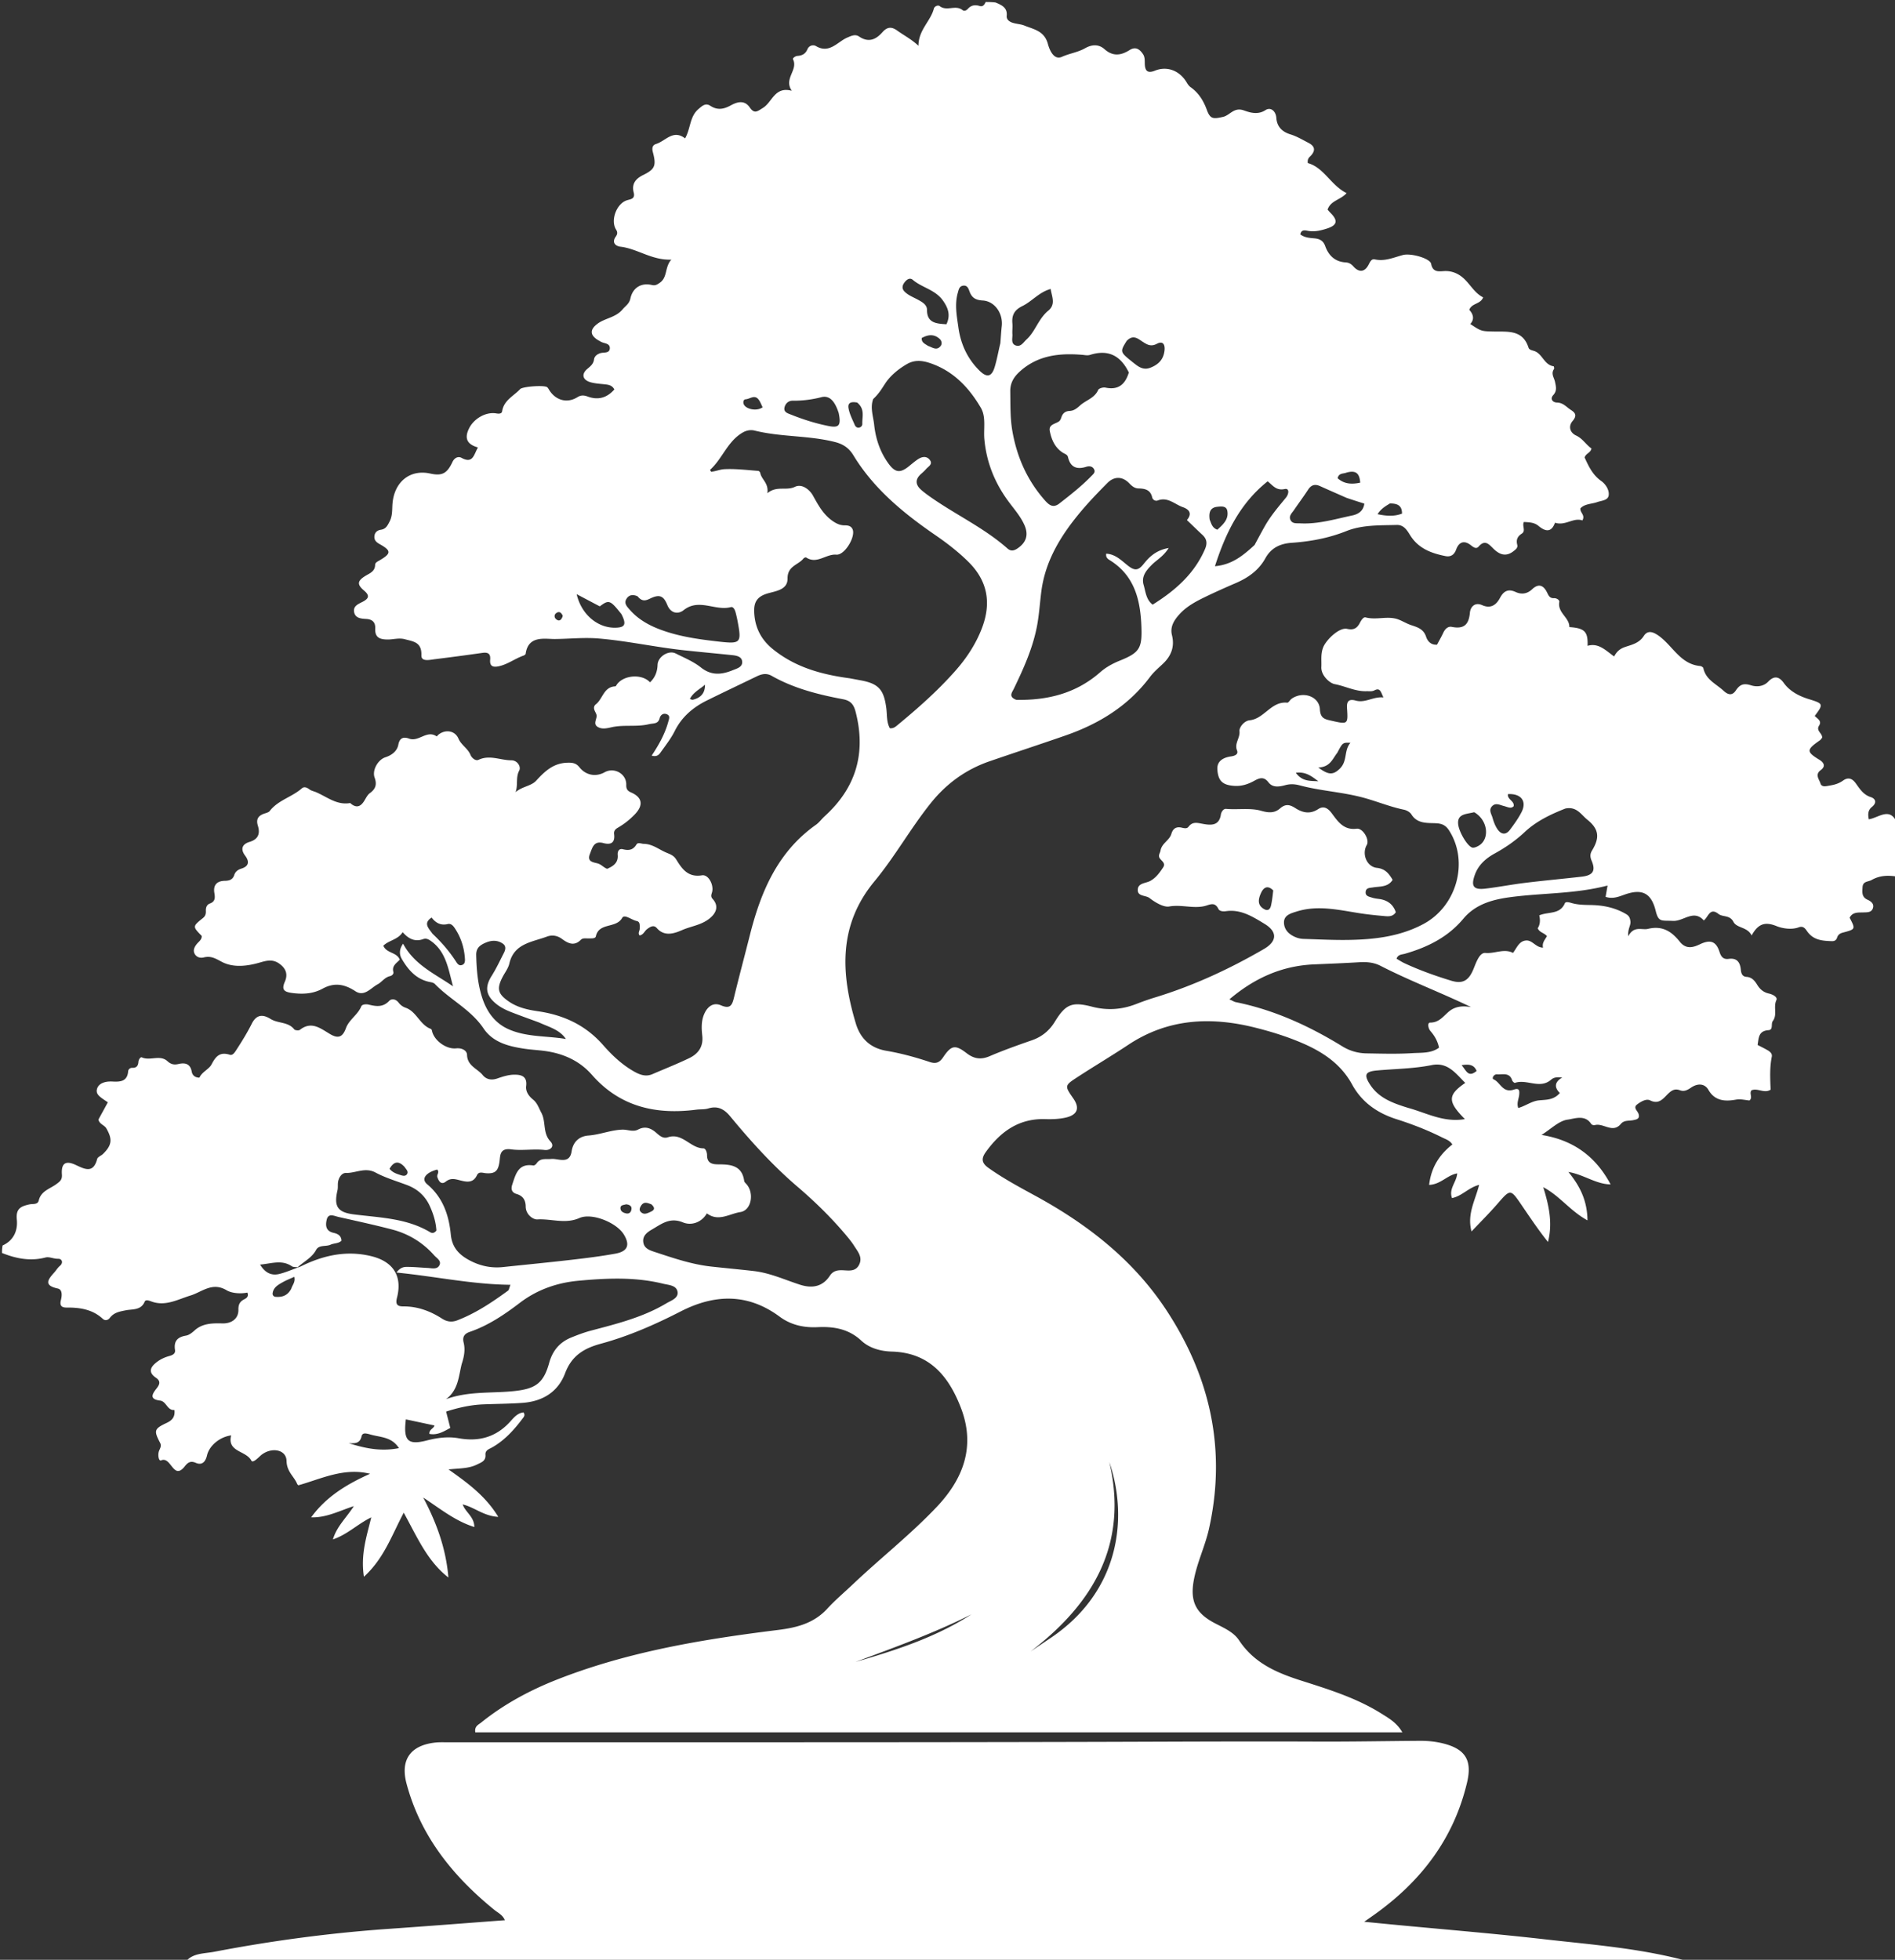 <svg xmlns="http://www.w3.org/2000/svg" xml:space="preserve" viewBox="0 0 944 976"><rect x="0" y="0" width="944" height="976" fill="#333333" stroke="none"/><path fill="#FFF" d="M1 624c0-1.067 0-2.133.299-3.753 6.046-2.736 7.572-8.113 7.079-12.887-.584-5.648 2.277-6.66 6.222-7.55 1.73-.39 4.193.247 4.707-1.957 1.097-4.702 5.476-5.767 8.593-8.034 1.95-1.418 3.131-2.2 2.938-4.895-.402-5.612 1.84-7.127 6.89-4.766 4.56 2.131 8.758 4.344 10.675-2.983.271-1.036 2.026-1.628 2.966-2.555 4.407-4.344 4.7-7.271 1.642-12.622-1.018-1.78-3.508-2.106-3.969-4.474l4.683-8.56c-1.187-.815-2.158-1.434-3.076-2.123-1.504-1.129-2.935-2.371-2.322-4.539.559-1.977 2.195-2.928 4.003-3.397 1.264-.328 2.649-.35 3.969-.283 3.806.19 7.12-.173 7.533-5.06.093-1.1 1.003-1.819 2.093-1.783 2.19.073 2.895-1.083 3.035-3.036.075-1.04 1.022-2.474 1.675-2.173 4.126 1.904 9.05-1.486 12.774 1.909 1.679 1.53 3.251 1.92 5.412 1.421 3.263-.754 5.944-.3 6.693 3.806.302 1.654 1.488 2.973 3.847 2.965 1.202-2.836 4.76-4.187 5.976-6.52 2.197-4.212 4.236-6.412 9.127-4.874 1.353.426 2.303-.926 3.075-2.11 2.838-4.348 5.614-8.83 7.9-13.391 2.666-5.322 6.345-4.185 9.368-2.315 3.736 2.31 8.753 1.335 11.76 5.15.42.532 2.24.708 2.8.27 5.928-4.65 10.46-.55 15.254 2.208 4.03 2.32 6.137 1.253 7.724-3.103 1.533-4.21 5.896-6.576 7.631-10.824.405-.991 2.338-1.185 3.704-.85 3.63.887 7.026 1.434 10.099-1.777 1.381-1.444 3.453-.969 4.795.789.935 1.225 2.053 2.03 3.555 2.565 5.452 1.94 7.036 8.583 12.567 10.542.404.143.519 1.16.727 1.785 1.489 4.463 7.143 8.37 11.794 7.877 2.796-.296 5.366 1.004 5.432 3.225.163 5.542 5.144 6.82 7.8 10.072 1.782 2.184 4.355 2.72 7.277 1.701 2.652-.924 5.466-1.827 8.227-1.883 3.415-.07 6.78.568 6.152 5.633-.34 2.755 1.295 5.033 3.461 6.787 2.115 1.712 2.836 4.187 4.066 6.465 2.46 4.554.616 10.12 4.504 14.285 2.5 2.678-.254 4.61-2.749 4.327-5.626-.64-11.322.438-16.742-.308-5.654-.78-5.427 2.974-5.773 5.735-.604 4.817-1.974 6.511-6.822 6.136-1.612-.125-3.517-1.013-4.457.997-1.953 4.179-5.36 3.333-8.577 2.514-2.493-.635-4.54-1.218-6.954.678-2.262 1.778-3.56-.187-4.215-2.318-.367-1.195 1.287-2.496-.116-3.68-5.794 1.56-8.008 4.73-4.93 7.31 7.899 6.622 10.838 15.49 11.77 25.089.684 7.042 4.85 10.642 10.476 13.383 4.888 2.38 10.072 3.35 15.52 2.771 11.25-1.193 22.513-2.276 33.751-3.574 7.436-.859 14.88-1.774 22.241-3.108 6.191-1.123 7.408-4.402 4.132-9.648-3.647-5.843-15.84-10.84-22.074-8.086-7.037 3.11-13.962.277-20.904.688-2.279.135-5.795-2.5-5.837-6.366-.034-3.188-1.3-5.341-4.518-6.295-2.318-.686-2.986-2.254-2.186-4.668 1.72-5.187 2.97-10.716 10.483-9.537.49.077 1.29-.518 1.628-1.017 1.94-2.856 4.572-1.97 7.4-2.232 3.369-.313 9.06 2.89 10.068-3.779.757-5.003 4.048-7.552 8.376-7.88 5.748-.434 11.08-2.73 16.833-2.943 2.641-.098 5.365 1.301 7.866-.017 3.567-1.88 6.403-.756 9.108 1.612 1.658 1.453 3.388 3.009 5.768 2.214 7.232-2.413 11.209 5.489 17.718 5.525 1.076.006 1.789 1.955 1.789 3.325 0 3.839 2.214 4.634 5.539 4.637 5.98.005 11.884.384 12.967 8.256.079.574.687 1.109 1.124 1.595 3.95 4.4 2.548 13.054-3.046 13.91-5.406.827-10.973 4.983-16.649.647-2.932 4.917-8.091 6.093-11.901 4.51-6.629-2.756-10.826.852-15.568 3.578-2.272 1.306-4.646 3.073-4.23 6.235.42 3.185 3.24 4.082 5.738 4.904 9.17 3.017 18.318 6.171 27.99 7.245 7.104.79 14.226 1.43 21.327 2.248 8.029.925 15.349 4.321 22.936 6.778 6.01 1.946 11.265 1.151 14.957-4.444 1.503-2.278 3.474-2.784 5.969-2.739 3.079.055 6.599.97 8.509-2.562 2.053-3.796-.53-6.673-2.38-9.582-1.07-1.682-2.324-3.257-3.602-4.792-7.483-8.987-15.83-17.136-24.7-24.723-12.335-10.555-23.153-22.534-33.463-35.001-2.927-3.54-6.166-5.361-10.887-3.91-1.868.574-3.97.352-5.95.607-20.16 2.6-38.06-1.402-52.065-17.383-5.703-6.508-13.172-10.105-21.62-11.571-3.925-.682-7.946-.797-11.892-1.384-7.889-1.173-15.731-3.122-20.438-10.122-6.343-9.432-16.647-14.264-24.263-22.148-.515-.533-1.45-.774-2.231-.916-6.811-1.235-10.927-5.914-14.17-11.436-1.21-2.059-1.584-4.665.587-7.703 5.66 10.612 15.888 15.024 24.881 21.238-2.348-8.402-3.347-17.19-11.082-22.631-1.142-.803-2.356-1.405-3.727-.907-4.136 1.504-7.352-.074-10.278-3.44-2.374 3.815-6.915 4.01-9.635 6.761 1.658 3.879 6.627 3.08 8.182 6.943-1.546 1.693-4.02 3.012-3.2 6.062.279 1.04-.656 1.913-1.7 2.144-2.612.578-4.025 2.962-6.102 4.054-3.425 1.799-6.626 6.391-11.107 3.449-5.429-3.565-10.487-4.475-16.363-1.26-4.77 2.61-10 2.868-15.416 2.1-3.801-.54-5.055-1.683-3.382-5.506 1.54-3.52.841-6.464-2.66-9.009-3.45-2.506-6.554-1.532-9.924-.567-6.376 1.826-13.212 2.605-18.919-.456-3.136-1.683-5.394-3.009-8.857-2.136-1.616.407-3.46 0-4.426-1.6-1.098-1.818-.321-3.476.907-5.027.994-1.255 2.605-2.18 2.498-4.081-4.598-4.676-4.626-4.712.62-8.92 1.207-.969 1.518-2.095 1.449-3.489-.082-1.63.385-3.126 1.967-3.708 2.722-1.003 2.663-2.89 2.267-5.24-.67-3.98 1.26-6.03 5.224-6.083 2.2-.03 3.915-.564 4.667-2.885.556-1.716 1.825-2.655 3.549-3.19 3.79-1.179 4.08-3.502 1.878-6.453-2.497-3.349-1.416-5.77 2.21-6.851 4.418-1.318 5.323-4.223 4.146-8.04-1.036-3.357.245-5.048 3.243-6.071.933-.319 2.12-.575 2.654-1.271 4.17-5.423 11.065-6.93 15.981-11.27 1.116-.984 2.544-.468 3.686.416 1.067.827 2.394 1.028 3.556 1.534 5.436 2.367 10.257 6.508 16.819 5.347.106-.02.253.197.382.303 3.034 2.497 5.106 1.254 6.844-1.681.756-1.275 1.489-2.747 2.634-3.573 2.85-2.055 3.588-4.29 2.35-7.707-1.347-3.714 1.678-8.95 5.401-10.145 3.207-1.028 5.832-3.12 6.411-6.248.7-3.778 2.95-3.906 5.392-3.017 4.817 1.755 8.833-4.514 13.688-1.126.083.058.663-.672 1.057-.973 3.445-2.627 8.1-1.897 9.809 2.074 1.411 3.282 4.741 4.899 6.056 8.241.4 1.014 2.276 3.12 3.978 2.32 5.555-2.61 10.902.255 16.335.256 3.021.001 4.915 3.198 3.897 5.12-1.833 3.456-.492 7.09-1.816 10.771 3.107-2.816 7.792-3.052 10.237-5.715 4.369-4.758 8.572-8.733 15.468-8.976 2.554-.09 4.409.125 6.096 2.25 3.216 4.053 8.221 4.926 12.572 2.502 4.802-2.675 10.94.802 10.77 6.267-.062 2.036.578 2.994 2.366 3.77 5.868 2.545 6.16 6.553 1.826 11.013-2.568 2.642-5.29 4.77-8.386 6.567-1.262.732-2.063 1.6-1.86 3.182.543 4.249-1.523 5.494-5.353 4.463-4.786-1.29-5.466 2.32-6.698 5.419-1.576 3.961 1.722 4.113 3.88 4.73 1.856.53 2.99 2.07 4.713 2.68 3.08-1.355 5.59-3 5.237-6.955-.15-1.665.647-3.29 2.546-2.812 2.922.734 5.078.473 6.786-2.322.79-1.29 2.343-.375 3.625-.357 4.231.058 7.286 2.582 10.838 4.179 2.145.964 4.018 1.406 5.403 3.659 2.854 4.643 5.828 8.984 12.79 7.837 3.165-.52 5.872 4.568 5.1 8.122-.272 1.256-1.012 2.29.214 3.638 3.283 3.61 1.798 7.225-1.9 10.023-4.015 3.038-8.831 3.573-13.112 5.415-3.49 1.501-8.782 3.72-12.785-.902-1.529-1.765-3.307-.672-4.869.516-1.287.979-1.84 2.843-3.716 3.129-1.004-1.153.057-2.234.054-3.33-.004-1.518.307-3.47-1.46-3.832-2.535-.52-6.141-3.6-7.272-1.583-3.036 5.418-11.57 2.15-13.115 9.193-.273 1.244-2.304.992-3.63 1.04-1.32.048-2.862-.317-3.846.683-3.322 3.376-6.463 1.737-9.348-.395-2.427-1.793-5.06-2.13-7.55-1.195-7.397 2.777-16.42 3.349-18.732 13.454-.54 2.358-2.208 4.458-3.357 6.677-3.008 5.808-2.389 8.366 3.022 12.136 4.365 3.042 9.466 4.173 14.55 4.907 12.833 1.854 23.766 6.903 32.49 16.833 4.369 4.973 9.245 9.63 15.105 12.995 2.954 1.697 5.998 2.999 9.472 1.5 6.116-2.636 12.325-5.078 18.318-7.968 4.518-2.178 7.138-5.691 6.516-11.23-.404-3.597-.555-7.326 1.005-10.834 1.654-3.719 4.538-5.856 8.347-4.225 4.85 2.076 5.617-.467 6.515-4.169 2.51-10.34 5.275-20.618 7.88-30.936 5.451-21.6 13.864-41.396 32.913-54.852 1.61-1.137 2.796-2.856 4.276-4.197 15.68-14.213 20.749-31.466 15.462-52.007-.99-3.846-2.573-5.599-6.387-6.317-12.297-2.317-24.4-5.374-35.415-11.616-2.685-1.521-5.086-.902-7.579.306-8.242 3.994-16.522 7.91-24.733 11.967-6.878 3.398-12.458 8.13-15.994 15.195-1.775 3.548-4.256 6.761-6.584 10.006-.944 1.317-1.908 3.143-4.91 2.231 3.635-5.445 6.61-10.807 8.25-16.772.398-1.447 1.173-3.108-.789-3.854-1.661-.631-3.048.358-3.466 1.977-.792 3.057-3.047 2.463-5.35 3.015-6.183 1.483-12.5.132-18.625 1.524-2.279.518-4.721 1.113-6.845-.133-2.364-1.387-.704-3.526-.593-5.403.052-.894-.6-1.844-.99-2.745-.521-1.209-.448-2.335.608-3.158 3.463-2.7 3.89-8.684 9.658-8.928.328-.014.634-.722.937-1.116 3.517-4.585 12.433-5.194 16.386-.89 2.495-2.401 3.632-5.193 3.753-8.693.143-4.13 5.52-7.45 9.016-5.688 4.286 2.16 8.872 4.029 12.572 6.973 5.259 4.186 10.379 3.608 15.885 1.369 2.12-.863 4.98-1.565 4.669-4.389-.272-2.467-2.898-2.907-5.116-3.133-7.935-.81-15.878-1.552-23.81-2.402-14.219-1.524-28.213-4.65-42.489-5.862-7.312-.62-14.605.19-21.865.254-5.12.044-13.275-1.926-14.576 7.376-.05.352-.68.749-1.117.903-4.186 1.475-7.776 4.303-12.193 5.278-2.879.635-4.678.112-4.363-3.308.28-3.038-1.208-3.73-3.962-3.334-7.862 1.131-15.738 2.161-23.62 3.143-2.532.316-6.78 1.387-6.675-1.91.209-6.568-3.823-6.866-8.255-8.04-2.932-.776-5.6.126-8.38.135-3.923.013-6.585-.83-6.367-5.462.143-3.02-1.302-4.578-4.442-4.77-2.462-.152-5.409-.28-6.053-3.326-.667-3.16 2.192-4.15 4.354-5.292 3.08-1.627 3.38-3.158.554-5.537-3.546-2.984-3.335-4.78.567-7.213 2.243-1.398 4.911-2.224 4.972-5.586.02-1.078 1.07-1.568 1.957-2.08 6.152-3.548 6.215-4.924.302-8.242-1.57-.88-2.763-1.852-2.629-3.824.136-1.997 1.462-3.073 3.189-3.32 2.577-.369 3.358-2.128 4.405-4.145 1.504-2.897 1.187-6.064 1.437-8.97.919-10.669 8.632-17.102 18.756-14.884 5.919 1.297 8.393.032 11.116-5.78.945-2.015 2.806-2.954 4.49-2.037 5.771 3.144 6.131-1.65 8.192-5.172-5.522-1.564-6.876-4.635-4.359-9.618 2.381-4.715 8.242-8.231 13.49-7.338 1.298.221 2.718.23 2.918-1.065.852-5.505 5.742-7.577 8.983-11.044 1.215-1.3 12.205-2.092 13.496-.904.475.437.777 1.067 1.139 1.621 3.276 5.014 8.906 6.438 13.89 3.315 1.782-1.115 3.257-1.002 5.138-.312 5.132 1.883 9.547.691 13.27-3.55-1.256-2.292-3.24-2.377-5.227-2.593-2.309-.252-4.688-.374-6.88-1.055-3.804-1.182-4.384-4.075-1.337-6.61 1.587-1.32 3.017-2.455 3.31-4.686.213-1.609 1.503-2.544 2.993-3.068 1.764-.62 4.721.226 4.874-2.423.16-2.79-3.163-2.337-4.803-3.527-.268-.193-.591-.308-.877-.477-4.292-2.544-4.39-5.383-.394-8.324 3.834-2.823 8.976-2.98 12.439-7.127 1.454-1.742 3.303-2.705 3.886-5.406 1.17-5.42 5.458-7.95 10.688-6.714 1.718.406 2.669-.208 3.989-1.135 3.927-2.757 2.318-7.681 5.707-11.505-9.759.387-16.822-5.43-25.313-6.429-2.457-.289-4.465-2.051-2.377-5.007.886-1.254 1.003-2.177.139-3.568-2.804-4.512.184-12.69 5.209-14.465 1.977-.699 4.469-.578 3.59-4.018-1.063-4.164.909-6.773 4.688-8.628 5.956-2.921 6.65-4.712 4.875-11.372-.517-1.942-.289-3.521 1.582-4.097 4.763-1.467 8.486-7.409 14.469-2.786 2.839-5.04 2.23-10.84 6.673-14.62 2.045-1.742 3.557-3.125 5.923-1.593 3.57 2.31 6.684 1.69 10.22-.255 3.093-1.703 6.759-2.779 9.377 1.025 2.33 3.383 3.76 2.028 6.673.2 4.593-2.884 5.785-10.771 14.301-8.463-4.238-6.084 3.293-10.317.588-15.704-.272-.542 1.156-1.598 2.204-1.665 2.357-.152 4.007-.99 4.997-3.361.724-1.732 2.768-2.409 4.272-1.521 6.701 3.955 10.702-2.182 15.606-4.272 2.23-.95 3.988-1.75 5.877-.481 4.709 3.165 8.36 1.5 11.619-2.192 2.28-2.585 4.462-2.887 7.35-.786 3.234 2.353 6.87 4.13 10.569 7.566.036-7.978 6.055-12.202 7.676-18.497.299-1.16 2.036-1.935 2.896-1.259 3.492 2.744 7.933-.777 11.362 1.97.894.716 1.974.19 2.68-.597 1.659-1.846 3.57-2.155 5.885-1.428 1.621.51 2.4-.702 2.98-1.992 1.389 0 2.778 0 4.854.23 3.58 1.418 6.011 2.817 5.63 6.678-.186 1.883 1.415 2.971 3.086 3.473 1.906.573 3.988.649 5.812 1.388 4.668 1.893 9.865 2.606 11.621 9.123.61 2.263 2.705 8.333 6.964 6.423 3.819-1.712 8.005-2.262 11.535-4.268 3.572-2.03 6.908-2.02 9.682.433 4.268 3.777 8.244 3.145 12.517.463 2.999-1.882 5.012-.453 6.681 2.02.993 1.471.84 3.172.894 4.837.113 3.434 1.307 4.911 5.054 3.398 6.166-2.49 12.44.052 15.913 6.015.485.833 1.112 1.688 1.885 2.232 4.02 2.826 6.42 6.811 8.058 11.277 1.685 4.591 3.114 4.616 8.071 3.492 3.472-.788 5.413-4.98 10.326-3.234 2.808.998 6.916 2.435 10.826-.136 2.54-1.67 5.155.467 5.39 3.816.32 4.546 2.994 7.022 7 8.256 3.229.995 6.069 2.714 9.021 4.24 3.078 1.592 3.662 3.652 1.233 6.338-.75.828-1.896 1.461-1.574 3.723 8.11 2.253 11.433 11.054 19.334 14.974-3.089 3.427-7.997 3.69-9.48 8.228.462.51.978 1.123 1.539 1.69 3.75 3.785 3.256 6.086-1.875 7.725-3.002.959-6.088 1.727-9.331 1.146-1.575-.283-3.388-.798-3.923 1.755 2.114 1.615 4.595 1.756 7.06 1.978 2.484.224 4.375 1.124 5.314 3.755 1.71 4.789 4.921 7.928 10.284 8.224 1.616.09 2.733.813 3.807 2.018 2.795 3.135 5.623 2.823 7.527-.824.728-1.396 1.432-3.084 3.106-2.709 5.016 1.124 9.398-.946 14-2.16 4.059-1.071 13.577 1.69 14.08 4.373.78 4.15 3.5 3.83 6.26 3.639 3.897-.27 7.22 1.133 9.93 3.598 3.364 3.06 5.49 7.367 9.715 9.468-1.264 3.484-5.624 2.775-6.904 6.207 1.886 2.081 2.775 4.553.507 7.063 5.467 3.637 5.467 3.603 11.576 3.74 6.95.157 14.529-1.05 17.428 8.041.358 1.124 1.796 1.3 2.918 1.689 4.042 1.4 4.887 6.92 9.592 7.581.137.02.39 1.084.184 1.374-1.666 2.35.1 4.32.522 6.469.431 2.189 1.095 4.321-.883 6.495-1.719 1.888-.374 3.687 1.888 3.735 3.06.065 4.696 2.278 6.89 3.67 2.397 1.522 3.045 2.918.837 5.533-2.23 2.64-1.315 5.783 1.75 7.209 3.33 1.55 4.976 4.628 7.656 6.444-.4 2.228-2.71 2.357-3.415 4.484 1.938 4.222 3.901 8.637 8.327 11.76 2.089 1.474 4.025 4.358 3.671 7.079-.334 2.573-3.533 2.613-5.676 3.375-2.885 1.025-6.278.814-8.424 3.153-.218 2.223 2.541 3.246.996 5.999-4.432-1.626-8.482 2.837-13.648 1.122-1.795 5.03-4.79 4.457-8.248 1.569-2.146-1.792-4.749-1.77-7.256-1.93-1.011 2.067 1.16 4.393-1.086 5.839-2.08 1.338-2.867 3.029-2.212 5.507.387 1.465-.682 2.265-1.829 3.167-3.92 3.08-7.13 1.66-10.133-1.31-2.212-2.189-4.162-4.547-7.25-.977-1.256 1.452-2.673.307-3.922-.67-3.403-2.66-5.968-1.52-7.303 2.179-1.001 2.773-2.858 3.752-5.368 3.246-6.965-1.403-13.376-3.73-17.481-10.283-1.493-2.382-3.108-5.32-6.736-5.215-8.478.247-17.137-.13-25.136 3.06-8.802 3.51-17.875 5.177-27.213 5.826-5.692.396-10.22 2.482-13.099 7.7-3.28 5.947-8.502 9.665-14.638 12.311-5.352 2.308-10.683 4.679-15.919 7.235-4.493 2.193-8.906 4.622-12.309 8.413-2.617 2.916-4.707 6.15-3.665 10.354 1.437 5.8-.424 10.431-4.664 14.385-2.19 2.042-4.508 4.036-6.286 6.412-10.796 14.421-25.376 23.332-42.08 29.144-12.578 4.376-25.24 8.509-37.831 12.85-11.798 4.067-21.462 11.075-29.305 20.855-10.024 12.5-17.826 26.598-28.03 38.918-18.039 21.776-16.812 45.857-9.27 70.856 2.28 7.555 7.305 12.203 15.115 13.538 7.41 1.266 14.634 3.233 21.736 5.609 3.123 1.044 4.88.21 6.653-2.415 4.036-5.979 5.995-6.358 11.651-2.003 3.71 2.857 7.158 3.36 11.528 1.49 6.878-2.946 13.953-5.453 21.024-7.917 4.963-1.73 8.658-4.758 11.392-9.205 5.354-8.71 8.472-10.127 18.57-7.502 7.583 1.971 14.794 1.465 21.998-1.345 3.101-1.21 6.25-2.32 9.432-3.293 19.056-5.82 37.015-14.13 54.2-24.111 6.547-3.804 6.803-8.567.302-12.5-5.806-3.513-11.838-7.437-19.333-6.31-1.36.205-3.131-.01-3.658-1.104-1.88-3.911-4.483-1.967-7.155-1.396-5.71 1.222-11.434-.907-17.372.149-2.683.477-6.842-1.904-9.787-4.196-1.946-1.514-6.116-.663-5.856-4.317.23-3.224 3.958-3.003 6.197-4.21 2.887-1.56 4.708-4.155 6.444-6.763 1.441-2.163-.92-3.195-1.774-4.66-.804-1.378.256-2.465.46-3.698.606-3.66 4.455-5.06 5.401-8.31.824-2.83 2.563-3.733 5.264-3.086 1.19.285 2.494.573 3.263-.456 2.03-2.714 4.409-1.95 7.161-1.453 3.923.71 8.112 1.112 8.982-4.669.19-1.261 1.259-2.916 2.55-2.8 5.875.531 12.098-.603 17.52.963 3.978 1.149 6.79 1.106 9.424-1.2 2.777-2.432 4.96-1.83 7.592-.143 3.649 2.337 7.316 3.16 11.392.5 2.634-1.717 4.754-.592 6.707 2.023 3.049 4.081 5.962 8.578 12.433 7.743 3.148-.406 6.556 5.522 5.06 8.09-2.589 4.447-.047 10.852 5.05 11.407 4.131.45 5.975 2.841 7.825 5.97-2.396 3.759-6.342 3.175-9.836 3.77-1.432.243-3.288.11-3.578 2.045-.345 2.3 1.7 2.563 3.225 3.059 1.097.356 2.275.488 3.428.643 4.121.554 7.002 2.604 8.341 6.602-1.375 2.165-3.46 2.112-5.414 1.94-4.306-.379-8.617-.808-12.884-1.482-10.35-1.633-20.673-4.09-31.123-.804-2.842.894-6.328 1.796-6.282 5.476.049 3.846 2.831 6.23 6.356 7.523 1.075.394 2.27.603 3.416.638 7.495.227 14.996.633 22.486.506 12.907-.219 25.628-1.72 37.256-7.957 16.469-8.833 22.558-30.639 12.997-46.142-1.54-2.496-3.12-3.804-6.635-3.999-4.21-.233-9.406.429-12.396-4.41-.703-1.137-2.361-2.064-3.732-2.346-7.02-1.445-13.626-4.244-20.54-6.081-10.345-2.748-21.04-3.274-31.323-6.025-2.487-.666-4.718-.799-7.29-.106-2.797.754-6.175 1.425-8.334-1.428-2.208-2.918-4.43-2.224-6.955-.816-3.103 1.731-6.341 2.835-10.001 2.596-5.665-.371-8.113-2.253-8.494-8.177-.27-4.206 2.96-5.957 6.781-6.496 1.807-.254 3.821-1.001 3.014-2.989-1.431-3.518 1.62-6.166 1.22-9.615-.203-1.747 2.218-5.098 5.06-5.39 7.31-.752 10.723-9.584 18.734-8.765.646.066 1.367-1.374 2.172-1.946 5.57-3.962 13.738-1.292 14.09 5.192.246 4.559 2.39 4.975 5.698 5.722 8.223 1.856 8.377 1.966 7.81-6.325-.26-3.814 1.372-4.503 4.4-3.68 4.772 1.298 8.596-2.077 13.748-1.581-1.322-2.7-1.553-5.04-4.532-3.5-1.24.642-2.585.36-3.912.403-5.572.187-10.553-2.546-15.887-3.537-2.478-.46-6.803-4.36-6.598-8.482.16-3.235-.44-6.545.97-9.961 1.52-3.678 7.969-9.961 11.891-9.067 3.368.769 5.04-.45 6.389-3.11.62-1.222 1.737-2.891 2.778-2.61 5.456 1.478 11.164-.955 16.408 1.06 2.105.808 4.08 2.055 6.309 2.8 3.062 1.024 6.18 1.901 7.436 5.788.61 1.892 2.238 4.21 5.449 3.938 1.014-1.914 2.163-3.892 3.125-5.958.868-1.863 2.322-3.278 4.224-2.895 5.955 1.2 8.485-1.052 9.023-7.05.256-2.861 2.42-5.407 6.103-3.776 4.359 1.93 7.056-.173 8.923-3.663 1.83-3.422 4.11-4.557 7.727-2.902 2.987 1.366 5.793.95 8.22-1.335 3.25-3.063 5.697-2.012 7.452 1.562.773 1.573 1.335 2.98 3.491 2.859 1.247-.07 2.795.914 2.623 1.876-.978 5.466 5.124 7.748 5 12.531 7.633.522 9.339 2.218 9.072 9.319 5.557-1.607 9.066 2.375 13.243 5.302 1.38-2.603 3.012-3.912 5.628-4.785 3.246-1.083 6.859-1.858 9.147-5.43 1.975-3.085 4.79-2.032 7.694.106 6.766 4.979 10.632 13.983 20.388 14.866.574.052 1.484.609 1.582 1.07 1.224 5.76 6.357 7.82 10.11 11.295 2.656 2.458 4.564 2.086 6.102-.233 2.023-3.05 4.013-3.643 7.526-2.522 2.826.902 6.194.644 8.59-1.84 2.961-3.072 5.4-2.59 7.764.704 3.01 4.194 7.75 6.537 12.163 7.924 7.351 2.31 7.881 2.346 3.237 8.445 1.203 1.396 3.71 2.414 2.153 4.849-1.684 2.632 1.698 3.706 1.53 6.033-.325.37-.672.967-1.186 1.324-6.713 4.67-6.732 5.653-.152 9.67 2.327 1.42 3.124 3.31.661 5.105-3.091 2.254-.77 4.64-.168 6.622.644 2.118 2.947 1.365 4.8 1.055 2.334-.39 4.445-1.005 6.431-2.427 2.381-1.704 4.428-1.318 6.334 1.31 1.974 2.72 3.762 5.691 7.45 6.883 2.636.852 3.062 2.95.654 4.902-1.922 1.556-2.128 3.49-1.578 6.177 4.941-.76 10.763-6.53 14.058 1.975 0 8.688 0 17.375-.382 26.49-4.51-.673-8.4-.431-12.257 1.75-1.75.99-4.353.521-4.532 3.58-.149 2.542-.505 4.917 2.53 6.277 1.621.727 3.39 2.012 2.612 4.248-.745 2.144-2.842 1.973-4.668 2.048-2.61.108-5.421-.3-6.909 2.64 2.973 5.717 2.978 5.738-3.404 7.42-1.408.37-2.387 1.052-2.838 2.482-.397 1.256-1.264 1.825-2.644 1.775-4.547-.164-8.955-.449-12.056-4.598-.978-1.308-1.916-3.222-4.402-2.301-3.71 1.373-8.331.51-11.034-.589-5.986-2.434-9.299-1-12.442 4.653-2.105-4.354-7.377-3.554-9.055-6.79-1.839-3.547-5.314-2.252-7.473-3.947-4.318-3.39-4.987 1.465-7.281 3.26-5.082-5.695-10.082.487-15.373.216-5.773-.297-7.18.804-8.617-5.035-2.162-8.778-6.708-11.131-15.27-8.128-3.008 1.055-6.099 2.408-9.681 1.178l.983-5.623c-15.812 4.13-31.713 3.675-47.351 5.645-9.198 1.158-18.138 3.283-24.5 10.891-7.697 9.204-17.857 14.209-29.114 17.44-1.484.426-3.384.258-4.163 2.466 1.315.755 2.55 1.588 3.884 2.208 7.565 3.517 15.4 6.325 23.377 8.748 5.817 1.767 8.754-.14 11.1-5.88 1.261-3.089 2.974-8.216 5.887-7.95 4.775.434 9.332-2.365 13.77-.01 1.998-2.66 3.06-5.95 6.556-6.195 3.14-.22 4.787 3.534 8.407 3.55-.604-2.366.995-3.996 1.953-5.698-1.37-1.706-3.634-1.728-4.617-3.93 1.207-1.783 1.362-4.067.783-6.432 4.52-1.927 10.323-.319 12.737-6.006.416-.98 2.219-.473 3.302-.154 3.246.958 6.537.945 9.881 1.012 6.106.124 11.989 1.345 17.364 4.53 1.489.882 1.899 1.892 2.126 3.547.286 2.089-1.387 3.648-1.107 7.487 2.912-5.445 6.802-2.955 9.848-3.691 7.384-1.786 11.933 1.476 15.86 6.397 3.207 4.017 6.837 2.785 10.048 1.26 5.02-2.381 7.99-1.657 9.74 3.828.79 2.475 1.956 3.82 4.563 3.459 4.234-.587 5.712 1.829 6.055 5.454.175 1.846.759 3.375 2.81 3.502 2.724.168 4.13 1.97 5.364 3.979 1.379 2.244 3.152 3.748 5.806 4.333 1.794.396 4.465 1.68 3.72 3.277-1.603 3.435.605 7.288-1.78 10.419-1.044 1.372.363 4.364-2.145 4.54-5.088.358-4.835 3.95-5.43 7.356 1.852.971 3.492 1.762 5.06 2.675 1.182.69 2.313 1.67 2.011 3.171-1.096 5.458-.809 10.95-.576 16.421-3.17 2.085-6.545-1.011-9.55.344-1.22 1.618.777 3.482-.974 5.033-2.15-.145-4.28-.846-6.899-.383-4.898.865-10.26.859-13.525-4.828-2.023-3.523-5.689-3.248-8.706-1.174-1.815 1.247-3.456 2.084-5.48 1.322-2.63-.99-4.23.052-6.101 1.882-2.308 2.259-4.422 5.322-8.826 3.13-1.902-.948-4.598.635-6.418 2.014-2.213 1.677.223 3.186.701 4.77.74 2.45-.998 2.738-2.724 3.094-2.072.426-4.488-.091-6.06 1.81-4.134 5.005-8.784-.634-13.106.664-.49.147-1.464-.207-1.74-.635-3.087-4.791-8.376-2.548-11.7-2.113-4.366.572-8.273 4.648-13.023 7.621 16.182 2.597 27.136 10.98 34.412 24.637-7.37-.118-13.293-4.896-21.01-6.191 5.844 7.159 9.377 14.343 9.49 24.1-8.608-4.678-13.76-12.163-22.038-16.53 2.92 9.377 4.74 18.093 2.358 27.277-4.78-5.965-8.912-12.153-13.105-18.3-5.635-8.257-5.56-8.16-12.264-.455-4.06 4.665-8.465 9.028-12.716 13.527-2.346-8.694 1.904-15.561 3.79-23.207-5.32 1.372-8.542 5.598-13.503 6.59-1.753-4.701 2.319-7.96 2.572-12.298-5.035.892-8.219 5.506-13.975 5.734 1.01-8.703 5.116-15.09 11.576-20.13-1.296-2.064-3.304-2.602-5.046-3.476-7.31-3.668-14.928-6.616-22.706-9.093-9.607-3.059-17.304-8.366-22.236-17.378-5.563-10.164-14.601-16.179-24.946-20.607-7.524-3.22-15.3-5.634-23.227-7.624-22.25-5.586-43.55-4.546-63.305 8.56-8.326 5.524-16.935 10.62-25.308 16.075-6.494 4.23-6.42 4.343-2.047 10.637 3.415 4.916 1.964 8.278-4.007 9.569-3.297.713-6.624.811-9.947.709-13.166-.405-22.338 6.219-29.659 16.412-2.342 3.26-2.04 5.471 1.273 7.834 7.49 5.344 15.574 9.665 23.61 14.051 25.822 14.094 48.582 31.85 64.92 56.587 21.979 33.278 30.178 69.6 21.419 109.03-1.91 8.598-5.856 16.635-7.525 25.345-2.044 10.673.717 16.709 10.348 21.75 4.45 2.33 9.38 4.377 12.144 8.564 7.409 11.223 18.514 16.082 30.681 19.968 13.782 4.403 27.701 8.668 40.121 16.451 3.729 2.336 7.677 4.493 10.54 9.39h-461.83c-.47-3.027 1.536-3.753 2.875-4.83 11.532-9.268 24.432-16.191 38.141-21.563 35.318-13.838 72.418-19.949 109.79-24.582 9.417-1.168 17.844-3.327 24.522-10.575 4.055-4.4 8.666-8.288 13.021-12.411 13.671-12.945 28.541-24.596 41.513-38.289 13.382-14.125 19.394-30.297 12.048-49.36-6.05-15.699-15.595-27.459-34.367-28.003-5.49-.159-11.116-1.603-15.276-5.473-6.282-5.843-13.67-7.077-21.744-6.684-6.843.332-13.308-1.085-18.888-5.215-15.899-11.768-32.397-11.293-49.335-2.616-12.78 6.546-25.906 12.32-39.766 16.074-8.362 2.265-14.474 5.917-17.777 14.66-3.505 9.277-11.079 14.064-21.295 14.801-6.495.47-12.98.48-19.467.74-6.334.253-12.427 1.627-18.53 3.595l2.078 8.124c-3.37 1.881-6.504 3.755-10.41 2.98-.16-2.245 2.149-2.643 2.544-4.18l-14.26-3.046c-1.331 10.73 1.01 12.935 10.463 10.502 5.219-1.343 10.513-2.049 15.84-1.094 9.923 1.778 18.387-.451 25.415-8.014 1.862-2.004 3.761-4.58 6.915-4.859.896 1.417.148 2.223-.432 2.992-4.242 5.615-8.89 10.81-15.096 14.367-1.545.886-3.64 1.39-3.456 3.753.243 3.116-2.13 3.798-4.189 4.829-4.208 2.106-8.906 1.863-14.204 2.461 9.559 6.775 18.36 13.13 24.792 23.62-7.313-.389-11.918-4.827-17.752-6.201 1.415 4.004 5.742 6.029 5.822 11.26-9.594-3.013-16.856-9.023-25.474-14.69 6.882 12.996 11.381 25.812 12.545 39.818-10.574-8.188-15.626-20.287-22.247-32.267-6 11.293-9.796 22.751-19.836 31.903-1.718-11.233 1.4-20.22 3.66-29.582-6.78 3.298-11.98 8.618-19.1 10.982 1.878-6.464 6.822-10.915 10.415-16.572-7.21 2.333-13.649 5.83-21.254 5.585 7.424-10.242 17.68-16.467 29.342-21.696-13.124-3.216-24.32 2.55-35.732 5.737-.343-.37-.501-.472-.559-.614-1.555-3.852-5.187-6.013-5.314-11.517-.14-6.05-8.223-7.075-13.19-2.426-1.31 1.225-3.677 3.572-4.356 2.26-2.625-5.075-12.143-4.171-10.051-12.56-5.926.809-10.964 5.33-12.017 9.918-.638 2.78-2.174 5.255-5.6 3.755-2.599-1.137-3.97-.194-5.467 1.72-5.738 7.336-6.747-5.136-11.78-2.948-1.267.551-1.753-2.699-1.124-4.546.467-1.369 1.462-2.52.58-4.205-3.194-6.108-2.962-6.962 3.293-9.915 2.737-1.292 4.24-2.962 3.871-6.423-3.624.352-3.991-4.313-7.156-4.686-5.41-.638-4-3.187-1.827-5.947 1.528-1.94 2.373-3.64-.221-5.408-4.151-2.83-2.701-5.432.466-7.865 1.874-1.439 3.992-2.376 6.268-3.006 1.507-.417 3.043-1.112 2.75-2.99-.689-4.422 1.257-6.44 5.505-7.153 1.51-.254 3.003-1.449 4.206-2.542 4.053-3.684 9.124-3.639 13.962-3.525 4.351.102 7.997-2.244 7.903-6.828-.053-2.593.725-4.05 2.894-5.166 1.15-.59 2.366-1.387 1.583-3.354-3.54.706-7.88.32-10.324-1.146-7.19-4.313-12.259.84-17.99 2.596-6.477 1.984-12.599 5.616-19.702 2.899-1.184-.453-2.714-.909-3.162.187-1.79 4.38-6.21 3.65-9.298 4.267-3.24.646-5.958 1.074-8.043 3.798-.88 1.15-2.347 1.56-3.533.463-5.136-4.746-11.422-5.667-18.02-5.606-2.789.026-3.456-1.261-2.802-3.825.547-2.14.77-5.157-1.574-5.66-7.061-1.514-5.044-4.344-1.794-7.948.975-1.08 1.674-2.346 2.86-3.345 1.79-1.506 1.097-3.568-.914-3.517-2.207.056-4.416-1.128-6.212-.656-7.61 2.001-14.698.567-21.724-2.231m148.69 6.755c11.19-5.542 22.739-8.217 35.257-5.169 10.845 2.64 15.605 9.831 12.806 20.706-.863 3.352.197 4.334 3.21 4.318 7.067-.037 13.389 2.315 19.234 6.085 2.435 1.57 4.89 1.89 7.584.853 9.255-3.564 17.404-9.022 25.343-14.829.423-.31.473-1.13 1.142-2.874-19.278-.197-37.457-4.208-56.785-6.097 2.308-3.034 4.27-2.834 6.032-2.814 3.155.036 6.306.368 9.462.52 2.114.102 4.76.933 5.92-1.359 1.118-2.206-1.344-3.488-2.597-4.905-5.676-6.416-12.755-10.725-20.982-12.884-8.839-2.318-17.785-4.23-26.699-6.252-2.121-.48-5.017-2.055-5.843 1.26-.638 2.559-.75 5.705 3.276 6.628 1.79.41 3.938 1.141 4.055 3.943-1.47 1.464-3.682 1.176-5.449 1.991-2.34 1.08-5.735-.11-7.22 2.65-2.003 3.724-5.756 5.527-9.183 8.595-.964-.151-2.127-.007-2.859-.501-5.05-3.407-10.09-1.339-15.836-.838 2.652 4.334 5.846 5.611 9.682 4.645 3.331-.839 6.515-2.267 10.45-3.672m273.655-292.94c1.797.335 3.594.672 5.392 1.002 8.989 1.65 11.57 4.678 12.772 13.876.436 3.33.057 6.924 1.766 9.971 1.793.208 2.794-.714 3.816-1.556 10.158-8.375 20.017-17.081 28.754-26.96 5.546-6.269 10.136-13.163 13.196-21.046 4.9-12.622 3.075-23.747-6.736-33.403-5.01-4.931-10.528-9.19-16.296-13.158-15.88-10.927-30.676-23.006-40.857-39.74-2.263-3.721-5.125-5.632-9.292-6.686-13.123-3.318-26.817-2.414-39.938-5.676-1.855-.462-3.9-.18-5.793.884-7.673 4.313-10.22 13.098-16.424 18.675-.05.045.299.533.54.948 2.222-.203 4.498-1.172 6.576-1.28 5.604-.293 11.263.441 16.895.84.37.026.932.622 1.003 1.024.58 3.275 4.299 5.014 3.546 10.1 4.706-3.891 9.33-1.057 13.741-3.18 3.665-1.763 7.47 1.679 8.932 4.302 2.82 5.065 5.384 9.887 10.477 13.14 1.824 1.164 3.455 1.763 5.487 1.75 1.564-.011 3.047.294 3.783 1.883 1.706 3.686-3.902 13.055-8.052 12.703-5.17-.437-9.687 4.943-15.055 1.404-.24-.157-1.061.179-1.326.512-2.606 3.28-8.007 3.67-7.933 9.974.07 6.089-6.82 6.285-10.92 7.744-5.036 1.79-5.871 5.06-5.684 9.165.333 7.315 3.311 13.38 9.126 18.128 10.995 8.977 23.934 12.717 38.504 14.66m82.97 10.731c15.477.281 29.715-3.203 41.656-13.684 2.912-2.556 6.24-4.391 9.825-5.837 9.694-3.91 11.153-6.075 10.814-16.405-.44-13.453-3.216-25.841-15.784-33.648-.907-.563-2.05-1.256-1.777-3.222 4.657.198 7.695 3.508 10.894 6 3.191 2.486 5.055 2.522 7.68-.792 2.888-3.646 6.364-6.988 12.55-8.04-2.568 4.156-5.901 5.869-8.406 8.373-2.82 2.82-5.31 5.834-4.052 10.073.998 3.364 1.179 7.246 4.472 9.764 11.227-7.025 20.728-15.304 26.06-27.623 1.242-2.869.987-5.06-1.28-7.154-2.67-2.464-5.263-5.01-7.718-7.357 3.154-3.677.437-5.57-2.004-6.418-4.05-1.408-7.519-5.26-12.537-3.33-1.085.416-2.449-.238-2.752-1.57-.856-3.757-3.58-4.36-6.818-4.427-1.919-.04-3.254-1.144-4.611-2.563-3.365-3.516-7.485-3.578-10.9-.13-4.448 4.493-8.86 9.053-12.934 13.883-9.889 11.724-17.927 24.444-19.951 40.104-.703 5.436-1.043 10.931-1.993 16.321-2.01 11.417-6.753 21.882-11.754 32.241-.85 1.762-2.8 3.905 1.32 5.441m-71.332-149.831c-1.605 4.333.028 8.6.482 12.831.752 7.017 2.975 13.657 7.225 19.436 3.251 4.422 5.743 4.7 9.968 1.317 1.554-1.244 3.058-2.573 4.723-3.65 1.982-1.283 4.27-1.642 5.838.443 1.6 2.127-.759 3.186-1.86 4.473-.754.883-1.632 1.667-2.507 2.436-3.083 2.714-2.867 5.428.085 8.006 1.624 1.418 3.391 2.684 5.164 3.916 12.429 8.64 26.304 15.115 37.756 25.217 1.67 1.473 3.238 1.166 4.968.01 4.398-2.94 5.65-6.753 3.527-11.593-2.032-4.63-5.467-8.34-8.386-12.38-6.575-9.1-10.549-19.073-11.6-30.37-.491-5.262.945-11.108-1.76-15.72-5.909-10.077-13.708-18.36-25.311-22.263-4.041-1.36-7.775-1.66-11.506.495-4.273 2.467-8.28 5.79-10.804 9.638-1.699 2.59-3.174 5.145-6.002 7.758m218.693 281.601c-15.571.889-28.898 6.913-41.24 17.367 1.671.75 2.372 1.23 3.138 1.386 19.184 3.878 36.634 11.895 53.207 22.08 3.587 2.204 7.654 3.37 11.87 3.443 7.656.133 15.34.375 22.968-.111 4.42-.282 9.285.195 13.237-2.738-.75-3.465-2.282-5.963-4.272-8.269-1.17-1.355-1.64-4.204-.13-4.207 4.584-.012 6.612-3.337 9.518-5.667 3.137-2.515 6.886-2.765 10.846-2.049-14.982-7.227-30.434-13.025-45.099-20.557-3.365-1.728-6.945-2.022-10.685-1.788-7.471.467-14.955.737-23.358 1.11M230.007 679.252c-1.562 6.183-1.647 12.986-7.826 17.55 11.36-4.124 22.84-2.843 34.016-4.04 10.503-1.124 14.572-3.877 17.364-13.99 1.694-6.137 5.23-10.327 10.993-12.679 3.228-1.317 6.521-2.555 9.887-3.443 12.89-3.402 25.838-6.622 37.442-13.541 2.37-1.414 6.06-2.53 5.66-5.64-.438-3.42-4.428-3.487-7.228-4.174-13.964-3.429-28.148-2.776-42.24-1.466-10.556.982-20.474 4.419-29.085 10.978-7.71 5.872-15.693 11.288-24.968 14.471-2.537.87-3.794 2.38-3.063 5.316.821 3.301.395 6.624-.952 10.658m332.327-493.743c-4.212-8.659-10.479-11.545-19.283-8.783-1.366.429-2.578.09-3.896-.018-11.343-.93-22.124.162-31.128 8.306-3.054 2.762-4.824 5.765-4.758 9.941.106 6.653-.093 13.296 1.078 19.91 2.289 12.931 7.443 24.463 16.177 34.327 1.999 2.258 4.044 4.007 7.205 1.55 5.528-4.299 11.025-8.62 15.924-13.646.924-.948 2.167-1.865 1.365-3.388-.846-1.605-2.452-1.694-3.947-1.227-4.685 1.463-7.851.238-9.033-4.8-.317-1.352-1.57-1.599-2.532-2.203-3.97-2.495-5.68-6.476-6.541-10.768-.693-3.453 2.815-3.51 4.658-4.92.59-.45.906-1.36 1.166-2.122.678-1.99 2.026-2.93 4.1-3.02 2.142-.092 3.686-1.401 5.181-2.749 2.918-2.628 7.2-3.596 8.99-7.707.346-.794 2.485-1.402 3.6-1.166 6.082 1.286 9.723-1.176 11.674-7.517m217.428 217.164c-7.305 2.881-14.374 6.23-20.175 11.65-4.534 4.237-9.532 7.731-14.955 10.7-4.48 2.453-8.188 5.722-9.96 10.709-2.01 5.654-.639 7.53 5.322 6.816 6.587-.79 13.114-2.068 19.7-2.872 9.39-1.146 18.814-2.01 28.215-3.079 5.639-.64 7.092-2.927 4.978-7.903-.788-1.855-.888-3.382.194-5.148 3.952-6.45 3.447-10.684-2.421-15.395-3.025-2.429-5.256-6.685-10.898-5.478M213.726 599.831c-2.375-4.659-6.057-7.81-10.94-9.652-5.283-1.993-10.786-3.603-15.727-6.249-5.206-2.787-9.911.366-14.848.225-2.02-.058-3.732 2.565-3.89 5.186-.068 1.148.056 2.338-.203 3.44-1.9 8.089.075 10.982 8.168 12.005 12.962 1.638 26.261 1.846 37.985 8.862.785.47 1.926.713 3.119-.815-.237-4.04-1.41-8.275-3.664-13.002m487.854-48.064c9.02 2.476 17.604 7.384 28.161 5.563-8.709-8.768-8.623-11.988.165-18.032-4.728-4.707-8.728-10.476-16.662-8.877-9.02 1.817-18.19 1.862-27.295 2.68-5.873.528-6.661 2.14-3.386 7.137 4.324 6.599 11.194 9.132 19.017 11.53M317.633 296.975c-2.25-1.017-4.34-.868-5.635 1.399-1.255 2.197.422 3.8 1.708 5.272 4.153 4.759 9.477 7.746 15.326 9.927 9.427 3.514 19.31 4.844 29.207 5.962 10.78 1.218 11.232.607 9.212-10.084a61 61 0 0 0-.984-4.374c-.353-1.325-1.093-3.073-2.466-2.711-7.695 2.026-15.784-4.572-23.423 1.482-2.846 2.255-6.469 1.571-8.127-2.501-1.89-4.645-3.886-5.54-8.573-3.266-2.164 1.05-4.012 1.68-6.245-1.106m180.702-126.098c.226-2.81.378-5.629.692-8.43.702-6.261-3.401-12.432-9.497-12.802-3.628-.221-5.453-1.41-6.6-4.59-.477-1.322-1.047-3.01-3.008-2.802-2.1.223-2.333 1.969-2.796 3.606-1.642 5.802-.486 11.56.312 17.28 1.155 8.276 4.533 15.597 10.56 21.497 3.656 3.58 6.02 3.023 7.49-1.796 1.107-3.634 1.766-7.406 2.847-11.963M624.96 271.431c1.742-3.203 3.43-6.437 5.24-9.601 2.899-5.07 6.693-9.489 10.378-13.98 1.508-1.838 1.853-4.835-.623-4.3-4.21.908-5.898-1.821-8.466-3.853-13.697 10.918-20.856 25.477-26.263 42.285 8.573-.775 13.987-5.323 19.734-10.55M268.422 509.162c-4.528-1.673-9.078-3.29-13.576-5.04-2.795-1.087-5.5-2.393-7.84-4.333-5.077-4.21-5.545-8.308-2.081-13.804 2.3-3.649 4.13-7.599 6.1-11.45.8-1.56 1.188-3.351-.47-4.532-2.655-1.891-5.563-1.823-8.542-.577-2.794 1.169-4.868 2.643-4.79 6.158.154 7.016.697 13.969 2.789 20.7 2.213 7.121 6.186 13.048 13.136 16.195 9.087 4.113 19.103 3.312 28.755 4.945-3.134-4.659-8.227-5.873-13.48-8.262m402.354-261.232c-4.4-1.944-8.811-3.861-13.194-5.842-2.527-1.142-4.386-.618-5.937 1.755-2.268 3.47-4.745 6.803-7.086 10.226-1.003 1.465-2.658 2.88-1.7 4.878.961 2.007 3.064 1.589 4.857 1.686 8.922.483 17.391-2.133 25.959-3.939 2.88-.607 5.514-2.177 5.971-5.887-2.845-.9-5.5-1.74-8.87-2.877M521.82 155.024c4.365-3.24 2.15-7.223 1.574-11.113-5.752 1.554-9.292 6.163-14.104 8.514-3.973 1.94-5.326 4.52-4.969 8.604.158 1.808-.111 3.65.006 5.464.13 2.02-.92 4.762 1.833 5.601 2.433.742 3.69-1.665 5.248-3.076 4.238-3.84 5.666-9.744 10.412-13.994m1.499 660.737c34.24-22.97 38.913-59.453 29.292-87.676 9.504 40.603-7.714 70.283-39.198 94.338 3.107-2.083 6.213-4.166 9.906-6.662m-105.515-610.07c-1.416-4.323-3.76-9.143-8.636-7.892a54.8 54.8 0 0 1-14.396 1.76c-1.967-.017-3.497 1.394-3.952 3.277-.597 2.47 1.66 3.019 3.253 3.657 6.007 2.405 12.163 4.368 18.523 5.634 5.345 1.064 6.48-.131 5.208-6.437M754.248 542.6c2.728-.942 2.712.77 2.536 2.628-.197 2.081-1.344 4.094-.468 6.553 3.597-.95 6.553-3.38 10.23-3.78 3.55-.384 7.377-.035 10.49-3.683-2.593-2.517-2.971-5.281 1.194-7.71-2.623-.277-4.17-.114-5.561 1.099-5.583 4.867-12.124-.487-18.009 1.575-.294.103-1.215-.725-1.386-1.265-1.297-4.11-4.744-2.791-7.512-2.981-1.742-.12-2.716 2.075-1.78 2.464 3.444 1.428 4.535 7.09 10.266 5.1M471.48 161.488c2.043-4.37 1.025-7.938-1.802-11.878-3.851-5.366-10.332-6.321-14.963-10.24-1.57-1.328-3.154-.05-4.197 1.365-1.077 1.46-1.354 3.011.093 4.48 1.788 1.816 4.143 2.696 6.322 3.866 2.23 1.198 4.87 2.564 4.857 5.223-.03 6.574 4.62 6.867 9.69 7.184m89.75 8.316c-3.394 5.504-3.364 5.466 3.344 10.819 2.529 2.017 4.934 3.89 8.48 2.507 4.004-1.56 6.574-4.091 7.06-8.589.348-3.23-.973-4.834-3.821-3.326-3.007 1.59-4.864.408-7.179-1.09-2.243-1.451-4.644-3.708-7.884-.32M309.585 305.87c-5.635-7.105-6.226-7.307-10.805-3.892l-11.515-6.07c2.324 10.1 10.465 16.876 19.292 16.7 4.788-.096 5.635-1.62 3.028-6.738m-94.102 159.17c4.36 4.1 8.256 8.593 11.537 13.612.716 1.096 1.468 2.452 3.084 1.945 1.582-.496 1.58-2.023 1.488-3.334-.387-5.555-2.06-10.695-5.237-15.3-.78-1.13-1.851-2.138-3.302-1.782-3.477.852-6.027-.574-8.043-3.234-4.263 2.84-1.61 5.182.473 8.092m533.761-63.618c-2.039-.464-4.188-1.892-6.052.176-1.684 1.867-.203 3.83.31 5.649.538 1.903 1.247 3.846 2.316 5.49 1.796 2.762 4.193 3.416 6.407.455 2.084-2.788 4.159-5.651 5.733-8.738 2.777-5.45-.244-9.349-6.752-8.977-.507 2.675 3.276 3.327 2.845 6.003-1.305 1.379-2.714.533-4.807-.058m-14.85 3.079c-.808.166-1.615.34-2.425.497-3.053.59-6.003 1.237-5.576 5.444.417 4.098 5 11.648 7.342 11.716.916.027 1.925-.442 2.765-.912 5.693-3.183 4.897-12.674-2.106-16.745M183.897 714.219c-1.477-.337-3.34-.904-3.781 1.083-.823 3.708-3.48 3.533-6.379 3.427 7.991 2.507 15.872 4.262 24.996 2.452-3.783-5.899-9.46-5.27-14.836-6.962m482.291-339.344c-2.372 2.96-3.473 7.132-9.483 7.358 4.768 3.457 7.11 4.11 10.73.563 3.973-3.893 1.93-9.045 5.298-12.887-3.852-.144-3.852-.144-6.545 4.966M426.171 827.664c20.095-5.834 39.96-12.234 57.746-23.705-18.56 9.356-38.074 16.368-57.746 23.705M602.607 258.76c.794 1.942 1.23 4.151 3.828 5.032 2.798-2.56 5.793-5.156 4.937-9.453-.497-2.492-3.048-2.155-4.989-1.947-3.364.359-4.33 2.565-3.776 6.368M427 200.47c-2.344-.419-4.843-.368-4.309 2.804.483 2.869 1.933 5.59 3.087 8.322.383.908 1.205 1.637 2.385 1.305.89-.25 1.431-.987 1.4-1.836-.126-3.5 1.421-7.332-2.563-10.595m207.263 242.972c-2.67-2.708-4.764-1.636-6.08 1.255-1.366 3-2.046 6.198 1.757 8.158 1.87.964 2.86-.273 3.223-1.899.506-2.258.781-4.568 1.1-7.514m-489.144 198.31c.467-1.765 2.15-3.235 1.484-5.889-2.138.98-3.974 1.678-5.666 2.631-2.295 1.294-4.751 2.574-5.131 5.609-.114.908.57 1.657 1.449 1.726 3.126.244 5.911-.407 7.864-4.077M692.39 250.73c-2.188 1.344-4.44 2.617-6.16 5.34 4.493.953 8.37 1.185 12.194-.283.008-4.165-2.434-5.074-6.034-5.057m-21.696-15.35c-1.557.628-3.811.124-4.336 2.804 3.243 2.876 6.952 3.112 11.23 2.186-.296-4.2-1.749-6.475-6.894-4.99m-290.79-32.543c-.679-1.324-1.167-2.8-2.077-3.94-1.99-2.498-4.285-.151-6.422-.044-.975.05-1.358 1.329-.912 2.435 1 2.474 6.435 3.72 9.412 1.55m82.421-30.56c2.089.652 4.256 2.591 6.246.036.913-1.17.48-2.699-.554-3.611-2.873-2.538-5.89-1.996-8.845-.376-.17 2.233 1.39 2.764 3.153 3.95M201.461 581.054c-2.82-2.981-5.21-2.824-7.412 1.02 1.546 1.91 3.607 2.515 5.62 3.166 1.126.365 2.41.612 3.133-.585.729-1.209-.314-2.155-1.34-3.6m123.028 18.717c-1.857-.69-3.737-1.614-5.177.732-.642 1.046-1.067 2.112-.044 3.114 1.48 1.45 3.093.666 4.564.007 1.57-.703 3.151-1.599.657-3.853m20.54-251.263c3.814-.906 6.222-3.062 6.17-7.512-2.62 2.267-5.858 3.779-7.528 7.08-.004.008.53.288 1.358.432m311.717 40.572c-3.125-2.29-6.139-4.906-11.213-4.241 3.161 4.468 7.174 3.998 11.213 4.24m78.843 144.25c-1.347-3.185-3.829-3.45-7.501-2.858 2.349 2.64 3.273 6.407 7.501 2.859m-423.698 66.424c-1.175.42-2.989.228-2.796 2.152.152 1.508 1.528 2.102 2.865 2.39 1.09.235 2.044-.246 2.409-1.3.59-1.7.1-2.946-2.478-3.242m-31.539-293.052c-.68-1.535-1.708-2.542-3.324-1.32-1.05.793-.946 2.18-.013 2.972 1.468 1.246 2.652.61 3.337-1.652M92.469 977c3.496-4.434 9.255-4.039 14.293-5.004 28.771-5.516 57.776-9.38 87.017-11.416 19.075-1.329 38.138-2.83 57.726-4.292-1.124-2.707-3.469-3.705-5.288-5.184-20.62-16.76-36.747-36.723-43.712-62.882-3.192-11.99 2.11-19.076 14.376-20.412 1.98-.216 3.996-.133 5.995-.133 108.497-.041 216.995.092 325.492-.205 35.996-.099 71.99-.305 107.988-.151 16.994.072 33.99-.262 50.985-.375 4.005-.027 7.99.384 11.87 1.384 10.798 2.78 14.202 8.356 11.638 19.249-6.624 28.139-23.026 49.45-46.254 65.96-1.344.954-2.696 1.897-5 3.52 5.151.505 9.322.922 13.496 1.322 25.504 2.44 51.05 4.52 76.502 7.416 23.756 2.704 47.688 4.456 71.178 10.884C591.646 977 342.291 977 92.47 977"/></svg>
